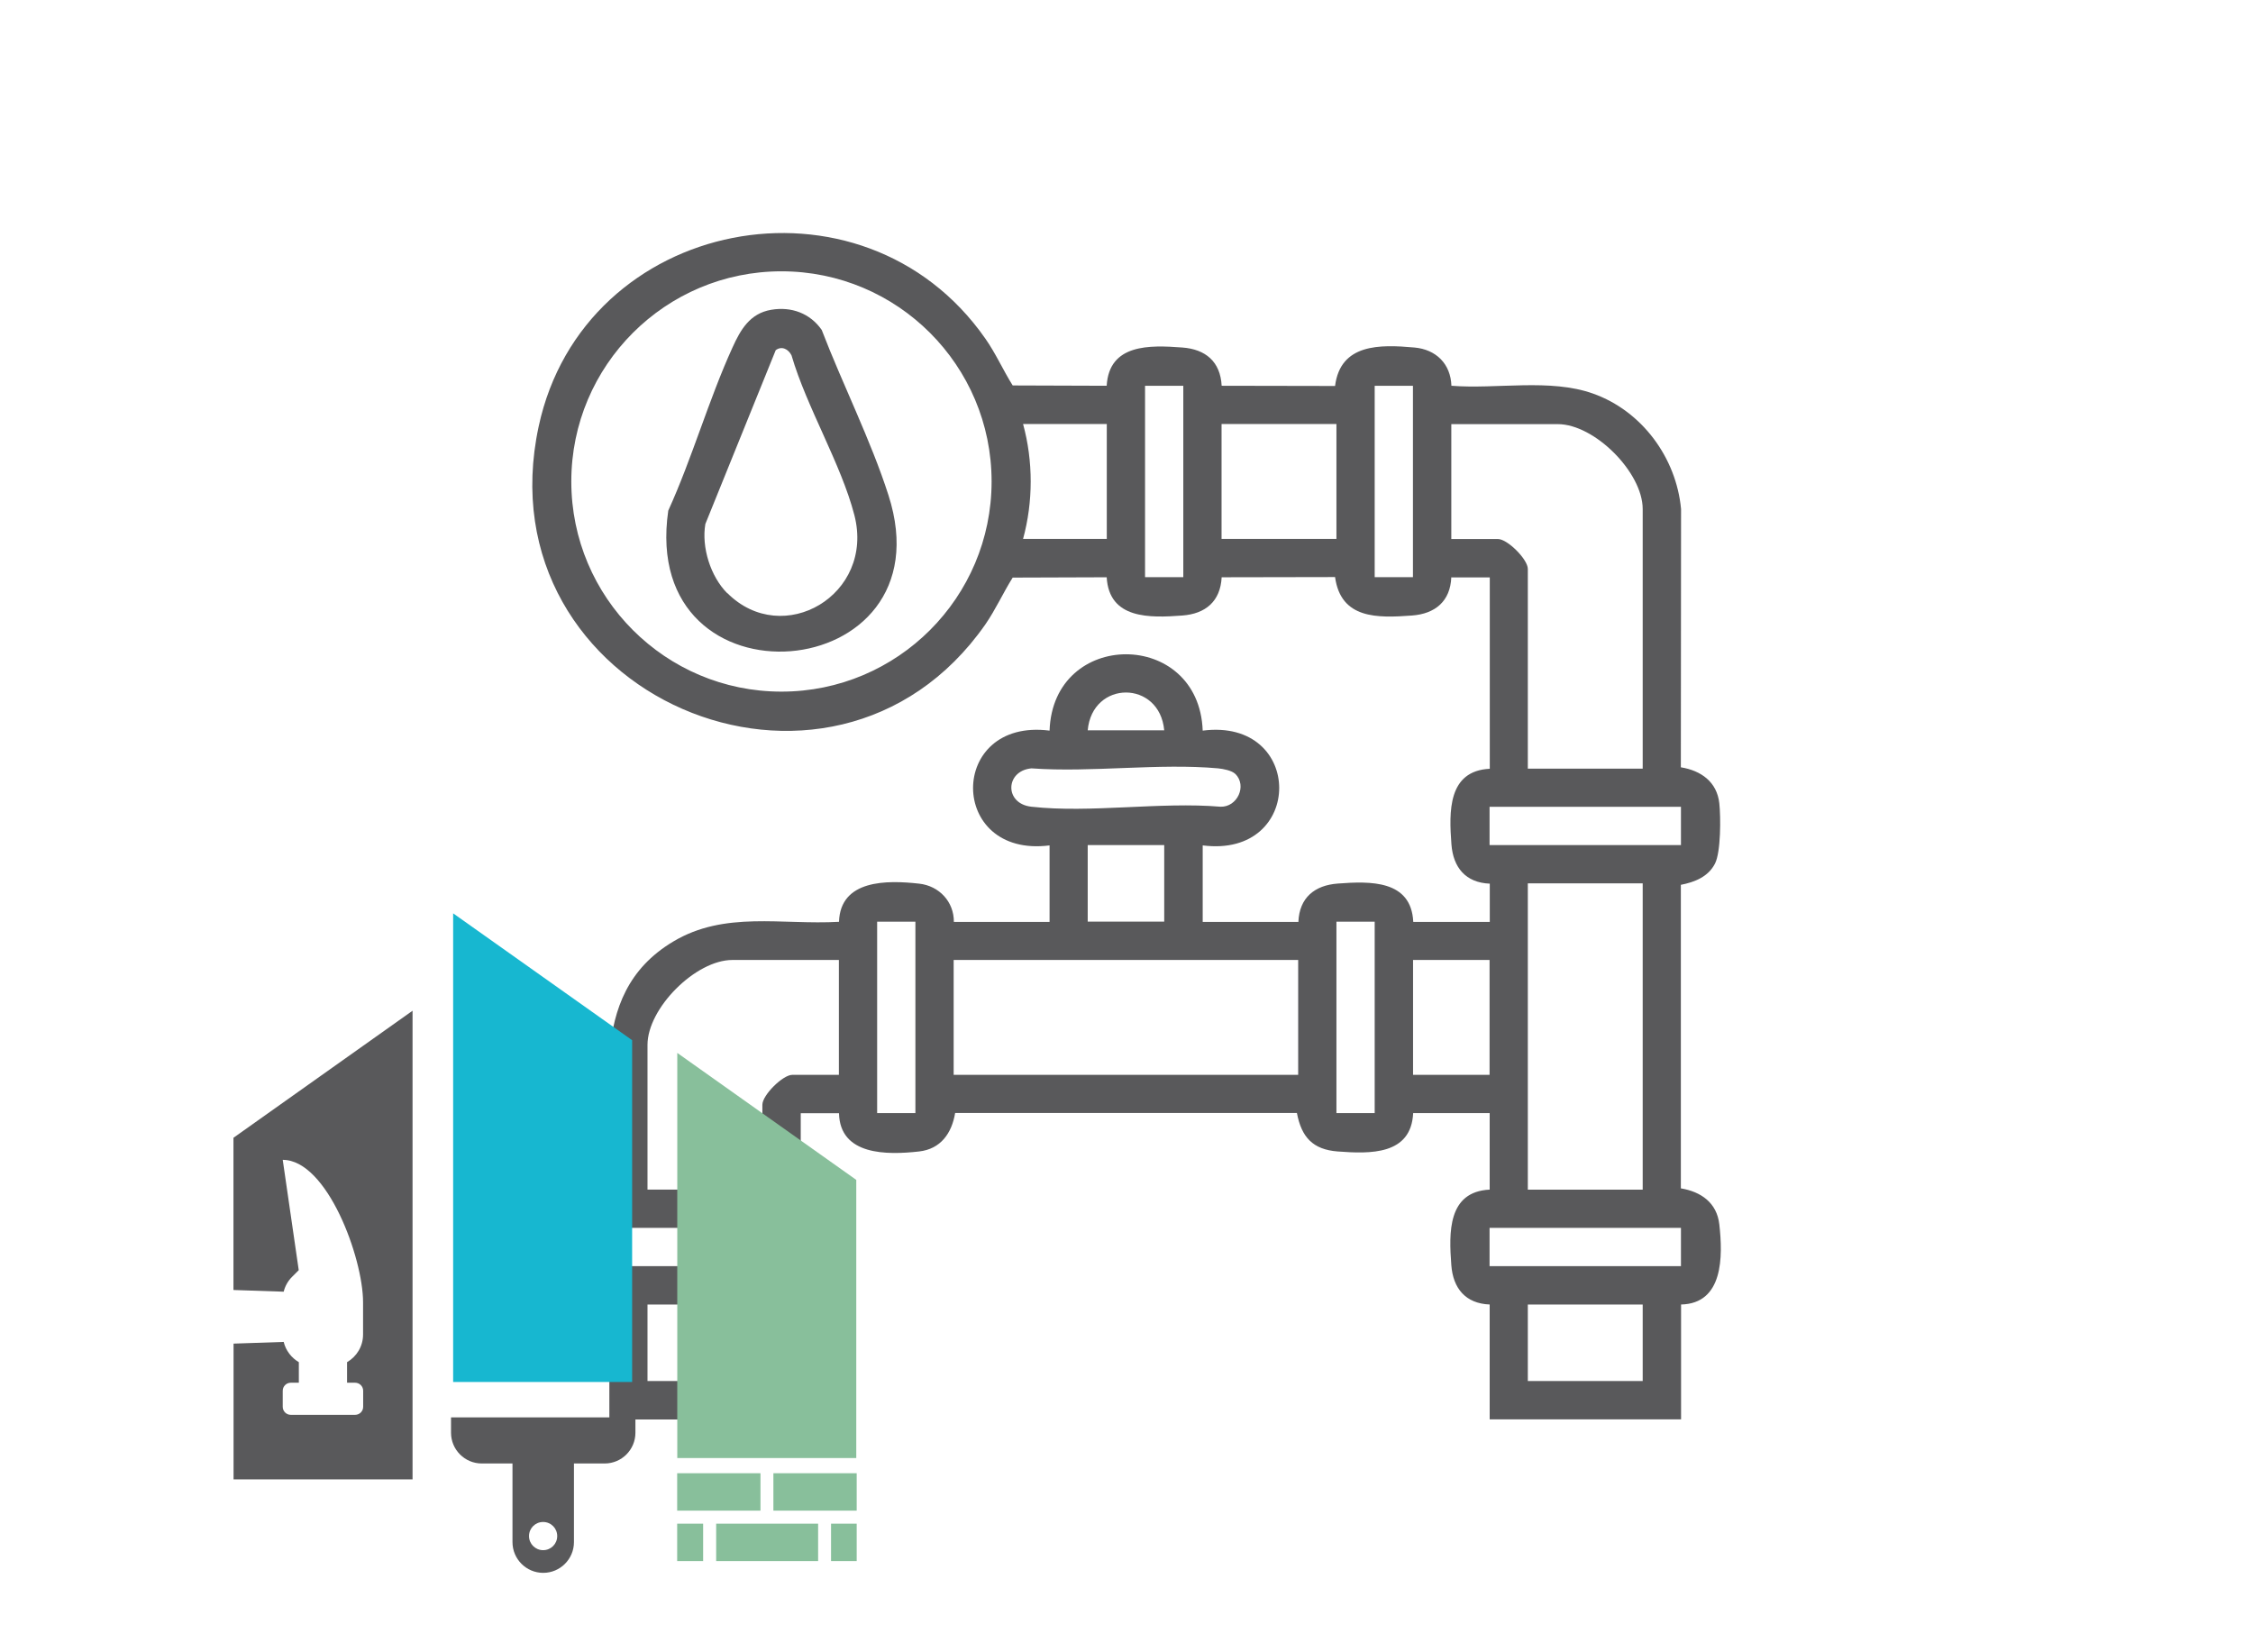 <svg xmlns="http://www.w3.org/2000/svg" id="Vrstva_1" data-name="Vrstva 1" viewBox="0 0 212.6 155.91"><defs><style> .cls-1 { fill: #17b7d0; } .cls-2 { fill: #59595b; } .cls-3 { fill: #88bf9b; } </style></defs><g><path class="cls-2" d="M136.95,54.46c-.09,2.28-1.53,3.46-3.72,3.62-3.26.24-6.7.34-7.25-3.63l-10.7.02c-.12,2.28-1.53,3.45-3.72,3.61-3.07.23-6.9.35-7.13-3.61l-8.87.03c-.91,1.45-1.6,3-2.58,4.42-14.54,20.82-47.6,6.68-42.15-18.68,4.24-19.76,30.54-24.92,42.15-8.29.99,1.41,1.67,2.97,2.58,4.42l8.87.03c.23-3.97,4.06-3.84,7.13-3.61,2.2.16,3.6,1.33,3.72,3.61l10.7.02c.51-4.01,4.23-3.92,7.48-3.63,2.05.18,3.43,1.54,3.5,3.61,4.28.34,9.3-.71,13.37.74,4.61,1.64,7.85,6.05,8.3,10.89l-.02,24.37c1.9.31,3.41,1.37,3.63,3.4.14,1.29.15,4.61-.41,5.69-.64,1.25-1.93,1.75-3.22,2v28.64c1.91.32,3.4,1.36,3.63,3.4.34,3.03.39,7.47-3.61,7.56v10.84h-18.06v-10.84c-2.28-.09-3.46-1.53-3.62-3.72-.23-3.06-.35-6.93,3.62-7.12v-7.22h-7.22c-.19,3.97-4.06,3.85-7.12,3.62-2.36-.18-3.42-1.36-3.85-3.63h-32.25c-.32,1.91-1.36,3.4-3.4,3.63-3.03.34-7.47.39-7.56-3.61h-3.61v7.22c2.28.09,3.46,1.53,3.62,3.72.23,3.06.35,6.93-3.62,7.12v10.84h-18.06v-10.84c-1.92,0-3.4-1.4-3.61-3.27-.34-3.04-.39-7.45,3.6-7.57.57-8.29-2.5-18.32,6.04-23.42,4.87-2.91,10.23-1.55,15.64-1.86.13-4,4.53-3.94,7.57-3.6,1.88.21,3.28,1.7,3.27,3.61h9.03v-7.22c-9.62,1.23-9.63-12.06,0-10.83.33-9.61,14.1-9.6,14.45,0,9.63-1.23,9.62,12.06,0,10.83v7.22h9.03c.09-2.28,1.53-3.46,3.72-3.62,3.06-.23,6.93-.35,7.12,3.62h7.22v-3.61c-2.28-.09-3.46-1.53-3.62-3.72-.23-3.06-.35-6.93,3.62-7.12v-18.06h-3.61ZM93.57,45.43c0-10.95-8.88-19.83-19.83-19.83s-19.83,8.88-19.83,19.83,8.88,19.83,19.83,19.83,19.83-8.88,19.83-19.83ZM108.05,36.4v18.06h3.61v-18.06h-3.61ZM129.72,36.4v18.06h3.61v-18.06h-3.61ZM104.44,40.01h-7.9c.96,3.5.96,7.33,0,10.84h7.9v-10.84ZM126.11,40.01h-10.84v10.84h10.84v-10.84ZM155.01,72.52v-24.49c0-3.46-4.55-8.01-8.01-8.01h-10.05v10.84h4.4c.9,0,2.82,1.92,2.82,2.82v18.85h10.84ZM109.86,68.91c-.44-4.76-6.79-4.75-7.22,0h7.22ZM116.57,73.03c-.33-.33-1.14-.48-1.62-.53-5.59-.51-11.95.41-17.62,0-2.48.23-2.58,3.34,0,3.62,5.54.62,12.19-.48,17.84,0,1.58.05,2.53-1.97,1.4-3.1ZM158.62,76.13h-18.06v3.61h18.06v-3.61ZM109.86,79.74h-7.22v7.22h7.22v-7.22ZM155.01,83.35h-10.84v28.9h10.84v-28.9ZM86.38,86.97h-3.61v18.06h3.61v-18.06ZM126.11,86.97v18.06h3.61v-18.06h-3.61ZM79.16,90.58h-10.05c-3.47,0-8.01,4.55-8.01,8.01v13.66h10.84v-8.01c0-.91,1.93-2.82,2.82-2.82h4.4v-10.84ZM122.5,90.58h-32.51v10.84h32.51v-10.84ZM140.56,90.58h-7.22v10.84h7.22v-10.84ZM75.54,115.86h-18.06v3.61h18.06v-3.61ZM158.62,115.86h-18.06v3.61h18.06v-3.61ZM61.1,123.09v7.22h10.84v-7.22h-10.84ZM144.17,123.09v7.22h10.84v-7.22h-10.84Z"></path><path class="cls-2" d="M72.78,29.23c1.9-.32,3.66.33,4.76,1.9,1.96,5.11,4.64,10.42,6.3,15.6,5.83,18.13-23.56,20.63-20.78,1.45,2.26-4.96,3.81-10.46,6.06-15.39.76-1.68,1.64-3.22,3.66-3.56ZM68.63,55.96c5.25,5.25,13.94.17,11.99-7.36-1.25-4.83-4.5-10.17-5.93-15.07-.3-.6-.93-.91-1.49-.49l-6.64,16.4c-.38,2.2.49,4.95,2.06,6.53Z"></path></g><g><polygon class="cls-1" points="42.76 130.4 59.65 130.4 59.65 98.15 42.76 86.18 42.76 130.4"></polygon><polygon class="cls-3" points="63.91 137.58 80.8 137.58 80.8 111.33 63.91 99.35 63.91 137.58"></polygon><path class="cls-2" d="M22.03,107.36v14.36l4.74.16c.13-.53.4-1.01.79-1.4l.63-.63-1.51-10.41c4.19,0,7.58,9.25,7.58,13.44v3.04c0,1.12-.61,2.09-1.51,2.61v1.94h.76c.42,0,.76.34.76.76v1.51h0c0,.42-.34.76-.76.76h-6.07c-.42,0-.76-.34-.76-.76v-1.51c0-.42.34-.76.76-.76h.76v-1.94c-.7-.41-1.23-1.09-1.43-1.91l-4.73.16v12.81h16.89v-44.22l-16.89,11.98Z"></path><path class="cls-2" d="M42.56,133.74v1.45c0,1.6,1.3,2.9,2.9,2.9h2.9v7.42c0,1.6,1.3,2.9,2.9,2.9s2.9-1.3,2.9-2.9v-7.42h2.9c1.6,0,2.9-1.3,2.9-2.9v-1.45h-17.37ZM51.25,146.27c-.73,0-1.33-.59-1.33-1.33s.59-1.33,1.33-1.33,1.33.59,1.33,1.33-.59,1.33-1.33,1.33Z"></path><g><rect class="cls-3" x="63.9" y="139.01" width="7.86" height="3.53"></rect><rect class="cls-3" x="72.98" y="139.01" width="7.86" height="3.53"></rect><rect class="cls-3" x="78.42" y="143.77" width="2.42" height="3.53"></rect><rect class="cls-3" x="63.9" y="143.77" width="2.45" height="3.53"></rect><rect class="cls-3" x="67.58" y="143.77" width="9.62" height="3.53"></rect></g></g></svg>